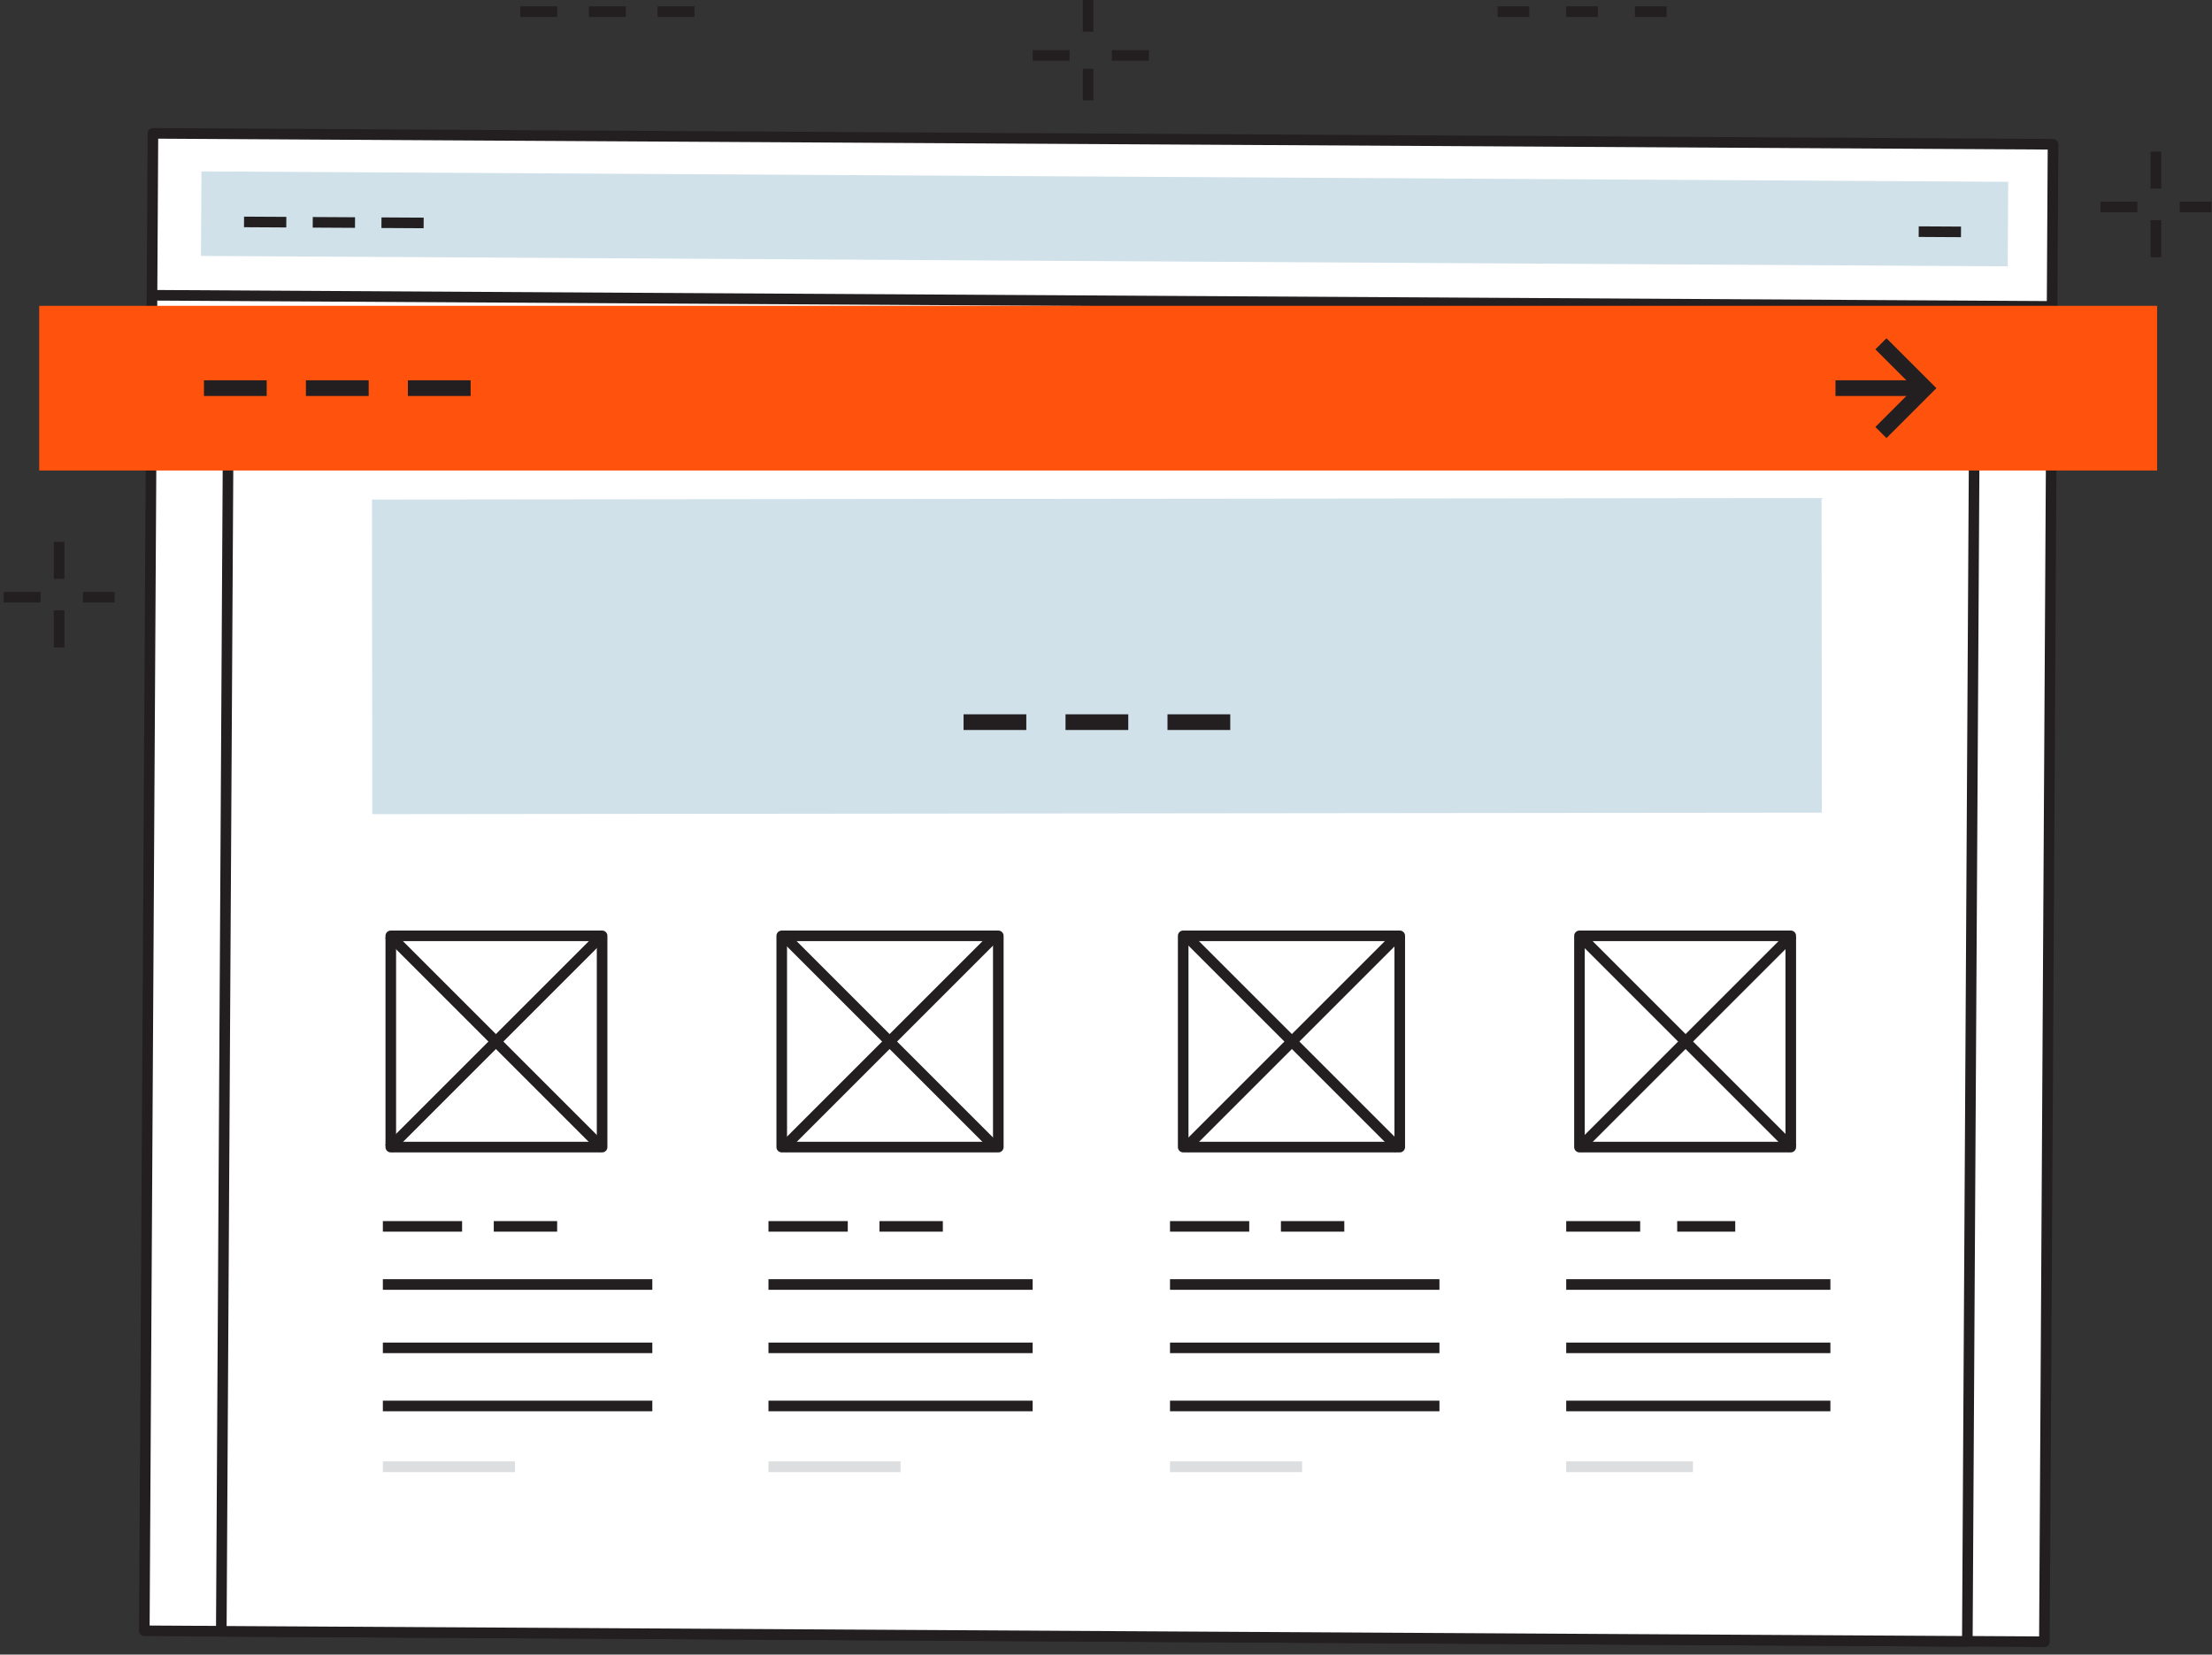 <?xml version="1.0" encoding="UTF-8"?>
<svg width="282px" height="211px" viewBox="0 0 282 211" version="1.1" xmlns="http://www.w3.org/2000/svg" xmlns:xlink="http://www.w3.org/1999/xlink">
    <rect x="0" y="0" width="282" height="211" fill="#333333" stroke="none"/>
    <!-- Generator: Sketch 52.6 (67491) - http://www.bohemiancoding.com/sketch -->
    <title>announcement-bar</title>
    <desc>Created with Sketch.</desc>
    <g id="Page-1" stroke="none" stroke-width="1" fill="none" fill-rule="evenodd">
        <g id="Artboard" transform="translate(-477, -198)">
            <g id="announcement-bar" transform="translate(477, 198)">
                <rect id="Rectangle" fill="#FFFFFF" transform="translate(140.065, 113.182) rotate(-89.67) translate(-140.065, -113.182) " x="44.585" y="-7.938" width="190.96" height="242.24"></rect>
                <rect id="Rectangle" stroke="#231F20" stroke-width="1.35" stroke-linejoin="round" transform="translate(140.065, 113.182) rotate(-89.67) translate(-140.065, -113.182) " x="44.585" y="-7.938" width="190.96" height="242.24"></rect>
                <rect id="Rectangle" fill="#D0E1EA" transform="translate(140.821, 27.911) rotate(-89.67) translate(-140.821, -27.911) " x="135.431" y="-87.259" width="10.78" height="230.34"></rect>
                <path d="M18.94,37.65 L261.4,39.07" id="Path" stroke="#231F20" stroke-width="1.35" stroke-linejoin="round"></path>
                <path d="M31.11,28.3 L36.5,28.33" id="Path" stroke="#231F20" stroke-width="1.35" stroke-linejoin="round"></path>
                <path d="M39.87,28.35 L45.26,28.38" id="Path" stroke="#231F20" stroke-width="1.35" stroke-linejoin="round"></path>
                <path d="M48.63,28.4 L54.01,28.43" id="Path" stroke="#231F20" stroke-width="1.35" stroke-linejoin="round"></path>
                <path d="M244.61,29.54 L250,29.57" id="Path" stroke="#231F20" stroke-width="1.35" stroke-linejoin="round"></path>
                <rect id="Rectangle" fill="#FFFFFF" transform="translate(139.975, 127.917) rotate(-89.67) translate(-139.975, -127.917) " x="59.225" y="16.617" width="161.5" height="222.6"></rect>
                <rect id="Rectangle" stroke="#231F20" stroke-width="1.35" stroke-linejoin="round" transform="translate(139.975, 127.917) rotate(-89.67) translate(-139.975, -127.917) " x="59.225" y="16.617" width="161.5" height="222.6"></rect>
                <rect id="Rectangle" stroke="#231F20" stroke-width="1.35" stroke-linejoin="round" x="49.82" y="119.34" width="26.94" height="26.94"></rect>
                <path d="M49.58,119.18 L76.86,146.46" id="Path" stroke="#231F20" stroke-width="1.35" stroke-linejoin="round"></path>
                <path d="M49.58,146.46 L76.86,119.18" id="Path" stroke="#231F20" stroke-width="1.35" stroke-linejoin="round"></path>
                <rect id="Rectangle" stroke="#231F20" stroke-width="1.35" stroke-linejoin="round" x="99.66" y="119.34" width="27.61" height="26.94"></rect>
                <path d="M99.77,119.18 L127.05,146.46" id="Path" stroke="#231F20" stroke-width="1.35" stroke-linejoin="round"></path>
                <path d="M99.77,146.46 L127.05,119.18" id="Path" stroke="#231F20" stroke-width="1.35" stroke-linejoin="round"></path>
                <rect id="Rectangle" stroke="#231F20" stroke-width="1.35" stroke-linejoin="round" x="150.84" y="119.34" width="27.61" height="26.94"></rect>
                <path d="M151.06,119.18 L178.34,146.46" id="Path" stroke="#231F20" stroke-width="1.35" stroke-linejoin="round"></path>
                <path d="M151.06,146.46 L178.34,119.18" id="Path" stroke="#231F20" stroke-width="1.35" stroke-linejoin="round"></path>
                <rect id="Rectangle" stroke="#231F20" stroke-width="1.35" stroke-linejoin="round" x="201.36" y="119.34" width="26.94" height="26.94"></rect>
                <path d="M201.25,119.18 L228.53,146.46" id="Path" stroke="#231F20" stroke-width="1.35" stroke-linejoin="round"></path>
                <path d="M201.25,146.46 L228.53,119.18" id="Path" stroke="#231F20" stroke-width="1.35" stroke-linejoin="round"></path>
                <path d="M48.81,156.39 L58.91,156.39" id="Path" stroke="#231F20" stroke-width="1.35" stroke-linejoin="round"></path>
                <path d="M48.81,163.8 L83.16,163.8" id="Path" stroke="#231F20" stroke-width="1.35" stroke-linejoin="round"></path>
                <path d="M48.81,171.88 L83.16,171.88" id="Path" stroke="#231F20" stroke-width="1.35" stroke-linejoin="round"></path>
                <path d="M48.81,179.29 L83.16,179.29" id="Path" stroke="#231F20" stroke-width="1.35" stroke-linejoin="round"></path>
                <path d="M62.95,156.39 L71.03,156.39" id="Path" stroke="#231F20" stroke-width="1.35" stroke-linejoin="round"></path>
                <path d="M97.97,156.39 L108.08,156.39" id="Path" stroke="#231F20" stroke-width="1.35" stroke-linejoin="round"></path>
                <path d="M97.97,163.8 L131.65,163.8" id="Path" stroke="#231F20" stroke-width="1.35" stroke-linejoin="round"></path>
                <path d="M97.97,171.88 L131.65,171.88" id="Path" stroke="#231F20" stroke-width="1.35" stroke-linejoin="round"></path>
                <path d="M97.97,179.29 L131.65,179.29" id="Path" stroke="#231F20" stroke-width="1.35" stroke-linejoin="round"></path>
                <path d="M112.12,156.39 L120.2,156.39" id="Path" stroke="#231F20" stroke-width="1.35" stroke-linejoin="round"></path>
                <path d="M149.16,156.39 L159.26,156.39" id="Path" stroke="#231F20" stroke-width="1.35" stroke-linejoin="round"></path>
                <path d="M149.16,163.8 L183.51,163.8" id="Path" stroke="#231F20" stroke-width="1.35" stroke-linejoin="round"></path>
                <path d="M149.16,171.88 L183.51,171.88" id="Path" stroke="#231F20" stroke-width="1.35" stroke-linejoin="round"></path>
                <path d="M149.16,179.29 L183.51,179.29" id="Path" stroke="#231F20" stroke-width="1.35" stroke-linejoin="round"></path>
                <path d="M163.3,156.39 L171.38,156.39" id="Path" stroke="#231F20" stroke-width="1.35" stroke-linejoin="round"></path>
                <path d="M199.67,156.39 L209.1,156.39" id="Path" stroke="#231F20" stroke-width="1.35" stroke-linejoin="round"></path>
                <path d="M199.67,163.8 L233.35,163.8" id="Path" stroke="#231F20" stroke-width="1.35" stroke-linejoin="round"></path>
                <path d="M199.67,171.88 L233.35,171.88" id="Path" stroke="#231F20" stroke-width="1.35" stroke-linejoin="round"></path>
                <path d="M199.67,179.29 L233.35,179.29" id="Path" stroke="#231F20" stroke-width="1.35" stroke-linejoin="round"></path>
                <path d="M213.82,156.39 L221.22,156.39" id="Path" stroke="#231F20" stroke-width="1.35" stroke-linejoin="round"></path>
                <rect id="Rectangle" fill="#DDDEDF" x="48.81" y="186.36" width="16.84" height="1.37"></rect>
                <rect id="Rectangle" fill="#DDDEDF" x="97.97" y="186.36" width="16.84" height="1.37"></rect>
                <rect id="Rectangle" fill="#DDDEDF" x="149.16" y="186.36" width="16.84" height="1.37"></rect>
                <rect id="Rectangle" fill="#DDDEDF" x="199.67" y="186.36" width="16.16" height="1.37"></rect>
                <path d="M274.85,19.33 L274.85,24.04" id="Path" stroke="#231F20" stroke-width="1.35" stroke-linejoin="round"></path>
                <path d="M274.85,28.08 L274.85,32.8" id="Path" stroke="#231F20" stroke-width="1.35" stroke-linejoin="round"></path>
                <path d="M267.78,26.4 L272.49,26.4" id="Path" stroke="#231F20" stroke-width="1.35" stroke-linejoin="round"></path>
                <path d="M277.88,26.4 L281.92,26.4" id="Path" stroke="#231F20" stroke-width="1.35" stroke-linejoin="round"></path>
                <path d="M7.54,69.09 L7.54,73.8" id="Path" stroke="#231F20" stroke-width="1.35" stroke-linejoin="round"></path>
                <path d="M7.54,77.84 L7.54,82.56" id="Path" stroke="#231F20" stroke-width="1.35" stroke-linejoin="round"></path>
                <path d="M0.47,76.16 L5.18,76.16" id="Path" stroke="#231F20" stroke-width="1.35" stroke-linejoin="round"></path>
                <path d="M10.57,76.16 L14.61,76.16" id="Path" stroke="#231F20" stroke-width="1.35" stroke-linejoin="round"></path>
                <path d="M138.72,0 L138.72,4.04" id="Path" stroke="#231F20" stroke-width="1.35" stroke-linejoin="round"></path>
                <path d="M138.72,8.76 L138.72,12.8" id="Path" stroke="#231F20" stroke-width="1.35" stroke-linejoin="round"></path>
                <path d="M131.65,7.07 L136.36,7.07" id="Path" stroke="#231F20" stroke-width="1.35" stroke-linejoin="round"></path>
                <path d="M141.75,7.07 L146.47,7.07" id="Path" stroke="#231F20" stroke-width="1.35" stroke-linejoin="round"></path>
                <path d="M190.92,1.48 L194.96,1.48" id="Path" stroke="#231F20" stroke-width="1.35" stroke-linejoin="round"></path>
                <path d="M199.67,1.48 L203.71,1.48" id="Path" stroke="#231F20" stroke-width="1.35" stroke-linejoin="round"></path>
                <path d="M208.43,1.48 L212.47,1.48" id="Path" stroke="#231F20" stroke-width="1.35" stroke-linejoin="round"></path>
                <path d="M66.32,1.48 L71.03,1.48" id="Path" stroke="#231F20" stroke-width="1.35" stroke-linejoin="round"></path>
                <path d="M75.07,1.48 L79.79,1.48" id="Path" stroke="#231F20" stroke-width="1.35" stroke-linejoin="round"></path>
                <path d="M83.83,1.48 L88.54,1.48" id="Path" stroke="#231F20" stroke-width="1.35" stroke-linejoin="round"></path>
                <rect id="Rectangle" fill="#D0E1EA" transform="translate(139.842, 83.666) rotate(-0.06) translate(-139.842, -83.666) " x="47.442" y="63.606" width="184.8" height="40.12"></rect>
                <path d="M135.84,92.09 L143.84,92.09" id="Path" stroke="#231F20" stroke-width="2" stroke-linejoin="round"></path>
                <path d="M122.84,92.09 L130.84,92.09" id="Path" stroke="#231F20" stroke-width="2" stroke-linejoin="round"></path>
                <path d="M148.84,92.09 L156.84,92.09" id="Path" stroke="#231F20" stroke-width="2" stroke-linejoin="round"></path>
                <rect id="Rectangle" fill="#FF520D" x="5" y="39" width="270" height="21"></rect>
                <path d="M39,49.5 L47,49.5" id="Path" stroke="#231F20" stroke-width="2" stroke-linejoin="round"></path>
                <path d="M26,49.5 L34,49.5" id="Path" stroke="#231F20" stroke-width="2" stroke-linejoin="round"></path>
                <path d="M52,49.5 L60,49.5" id="Path" stroke="#231F20" stroke-width="2" stroke-linejoin="round"></path>
                <path d="M243,45 L245,45 L245,54 L236,54 L236,52 L243,52 L243,45 Z" id="Combined-Shape" fill="#231F20" transform="translate(240.5, 49.5) rotate(-45) translate(-240.5, -49.5) "></path>
                <path d="M234,49.5 L245,49.5" id="Path" stroke="#231F20" stroke-width="2" stroke-linejoin="round"></path>
            </g>
        </g>
    </g>
</svg>